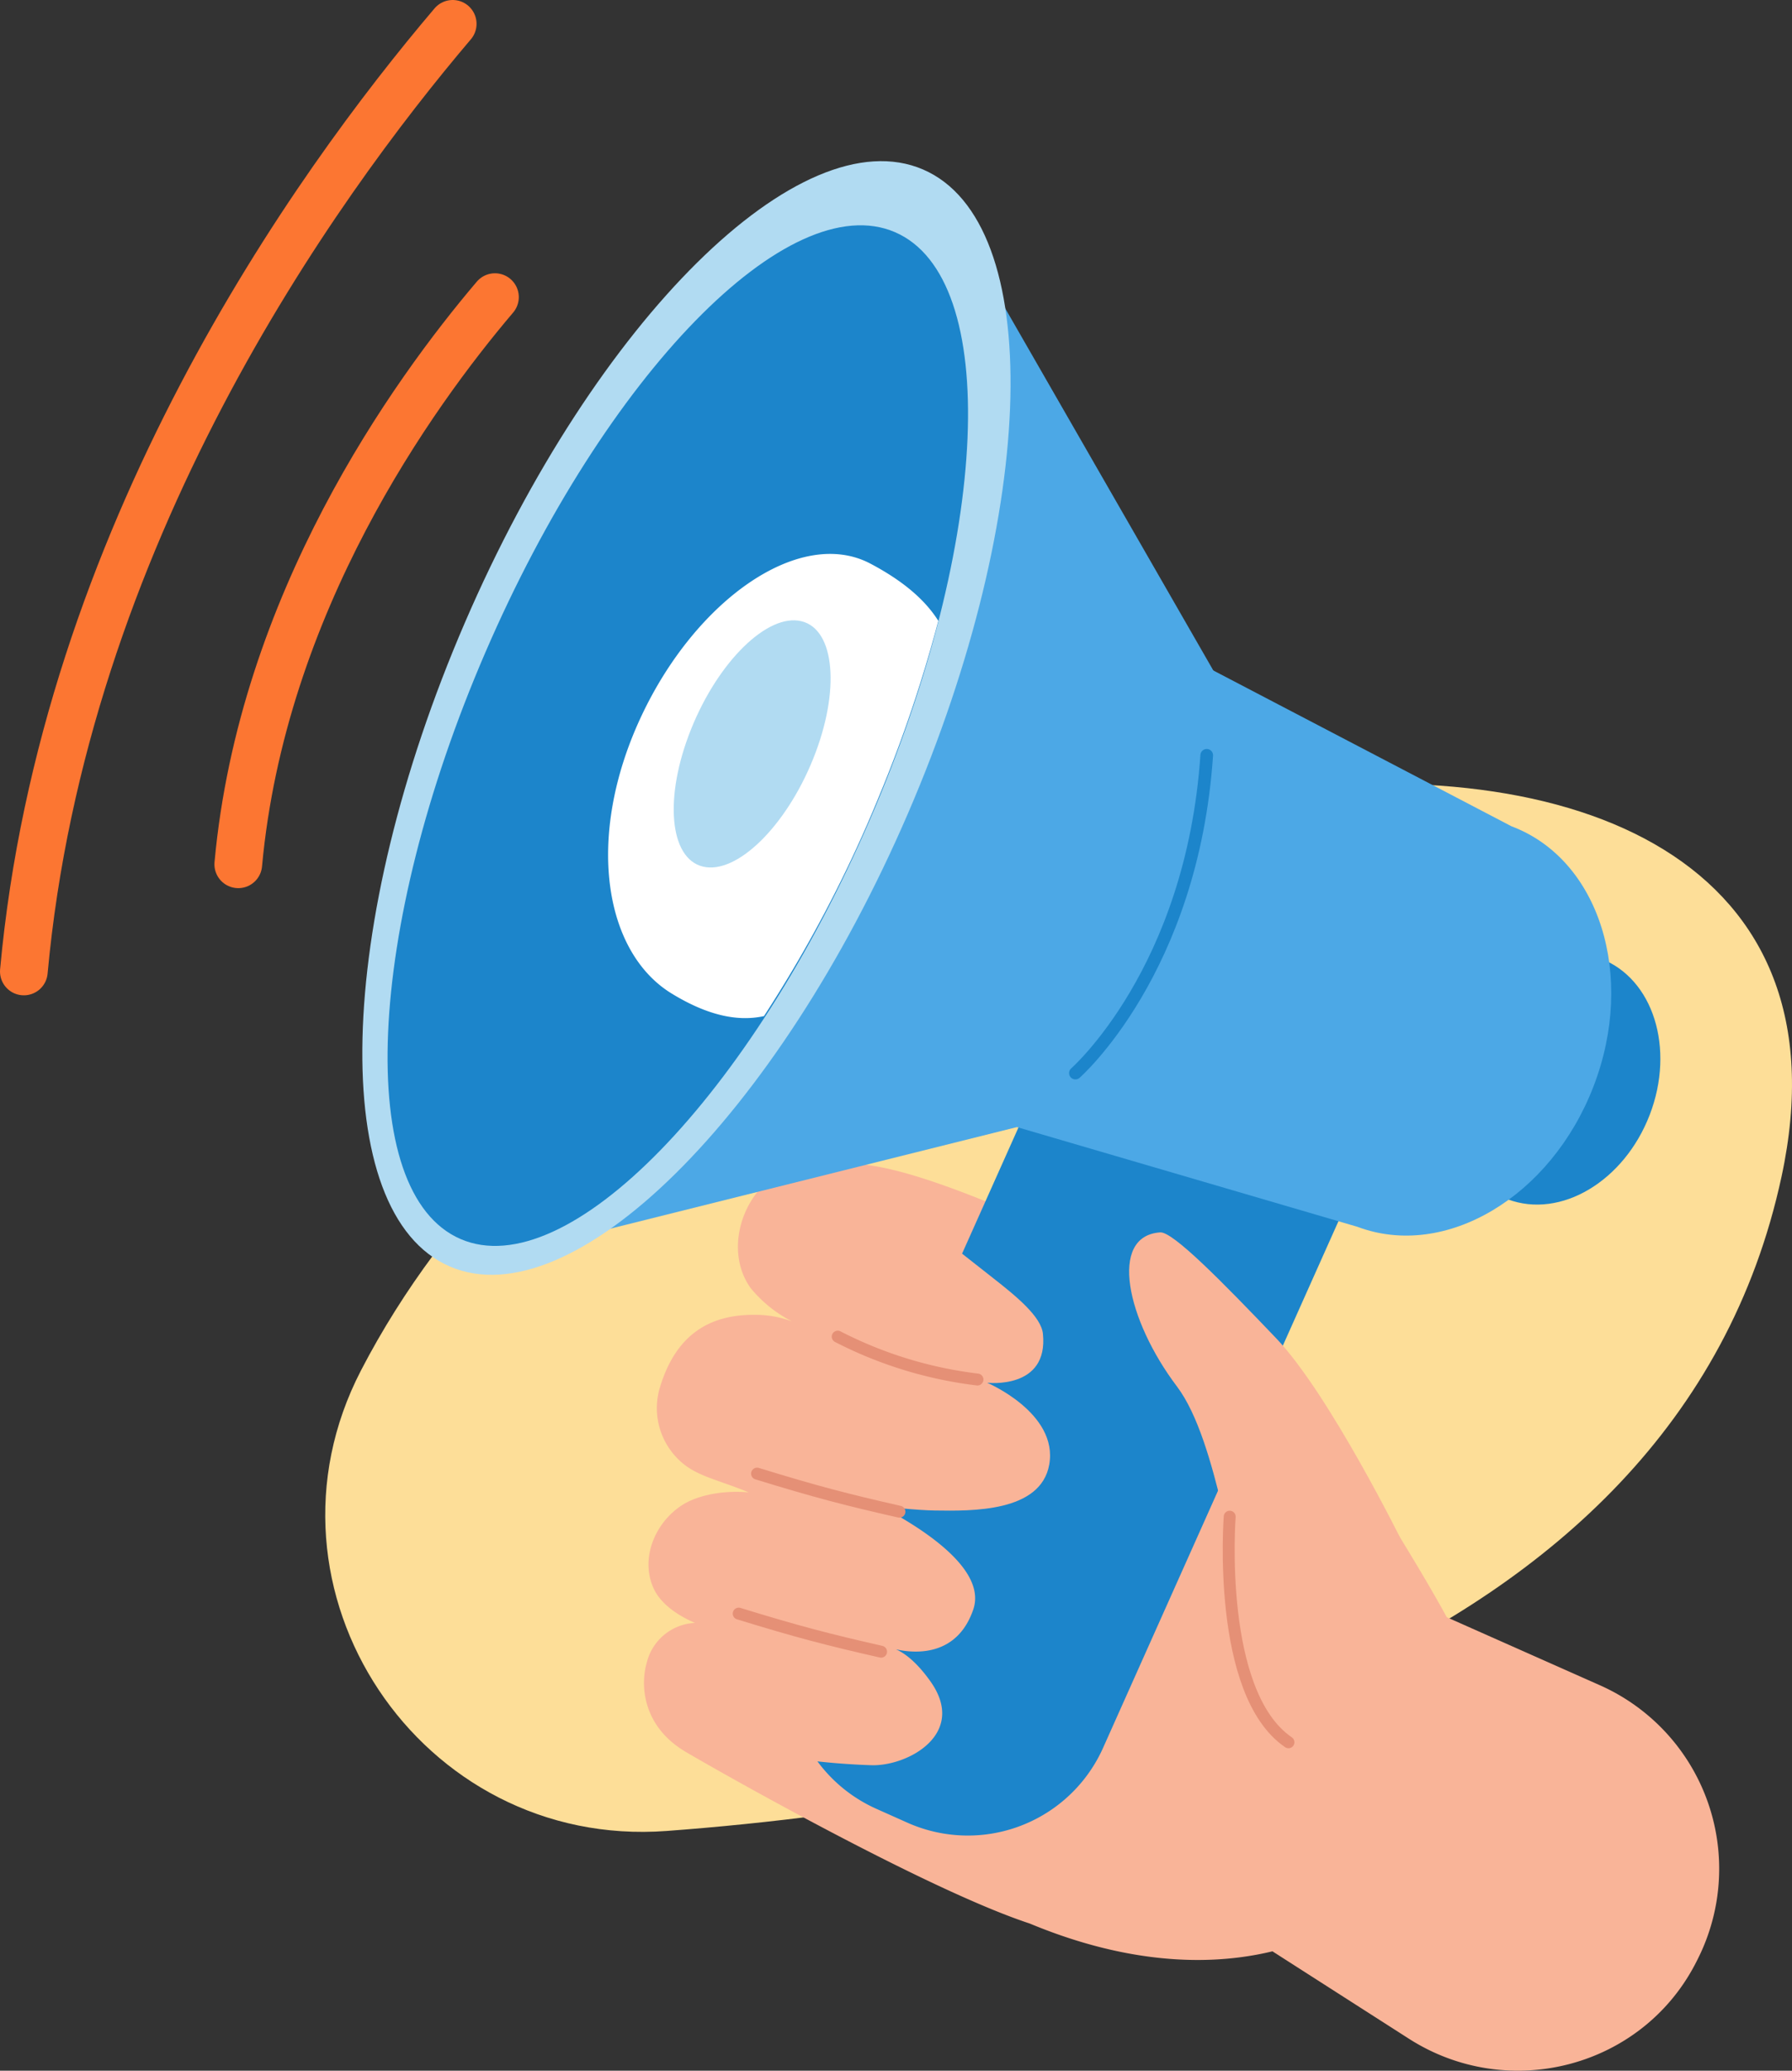 <?xml version="1.0" encoding="utf-8"?>
<svg xmlns="http://www.w3.org/2000/svg" height="347.286" viewBox="0 0 300.569 347.286" width="300.569">
    <rect x="0" y="0" width="300.569" height="347.286" fill="#333333" stroke="none"/>
    <defs>
        <clipPath id="8fu8yo86ca">
            <path d="M0 0h300.569v347.286H0z" data-name="Rettangolo 2698" style="fill:none"/>
        </clipPath>
    </defs>
    <g data-name="Illustrazione / Megafono" style="clip-path:url(#8fu8yo86ca)">
        <path d="M60.548 229.842c-19.086 36.822 9.916 80.316 51.276 77.237 68.32-5.086 169.139-26.85 186.989-109.739 22.729-105.546-181.666-76.693-238.265 32.5" data-name="Tracciato 9133" style="fill:#fdde98"/>
        <path d="M193.363 213.425c-10.291-3.773-34.154-16.071-47.363-17.961-5.977-.855-12.74-1.144-17.125 2.561-5.062 4.276-6.918 12.487-2.975 18a21.818 21.818 0 0 0 6.967 5.608 17.51 17.51 0 0 0-6.239-1.116c-7.468-.071-13.322 3.168-16.024 12.453a12.032 12.032 0 0 0 4.769 13.1c2.6 1.748 5.86 2.415 10.208 4.226-4.066-.381-8.479.4-11.168 2.132-4.658 3.005-7.112 9.143-4.7 14.141 1.137 2.355 3.791 4.309 6.86 5.616a8.745 8.745 0 0 0-8.094 6.674c-1.13 3.883-.623 10.667 6.414 14.884 3.715 2.226 40.161 23.055 57.809 28.857 46.066 19.176 76.514-10.239 74.972-39.635-.331-6.317-18.284-33.642-21.554-39.067-6.131-10.169-27.06-10.5-32.756-30.475M140.4 225.511a.254.254 0 1 1-.23.453 29.516 29.516 0 0 1-3.72-2.428c1.386.7 2.736 1.352 3.95 1.975" data-name="Tracciato 9134" style="fill:#f9b498"/>
        <path d="m268.429 160.747-2.965-1.421c3.777 6.114 4.5 14.873 1.244 23.34-3.523 9.159-10.756 15.509-18.323 17.056l4.506 1.421c8.861 3.329 19.522-3.015 23.813-14.17s.586-22.9-8.275-26.226" data-name="Tracciato 9135" style="fill:#1c85cb"/>
        <path d="m146.978 303.359 5.205 2.326a24.856 24.856 0 0 0 32.836-12.549l41.415-92.656a24.857 24.857 0 0 0-12.55-32.836l-5.205-2.326a24.856 24.856 0 0 0-32.835 12.549l-41.416 92.656a24.857 24.857 0 0 0 12.55 32.836" data-name="Tracciato 9136" style="fill:#1c85cb"/>
        <path d="m162.375 186.63 65.307 19.125c14.735 5.536 32.463-5.013 39.6-23.562s.974-38.074-13.76-43.61l-62.673-32.749c-1.365-.513-29.836 80.283-28.471 80.8" data-name="Tracciato 9137" style="fill:#4ca8e6"/>
        <path d="M137.522 251.3s13.2 1.947 19.317 2.034 17.724.31 19.148-7.7c1.54-8.66-10.413-13.726-10.413-13.726s10.317 1.217 9.354-8.212c-.293-2.878-4.422-6.267-8.467-9.43-8.5-6.65-17.923-14.2-17.923-14.2l-14.775 16.717 3.593 26.732z" data-name="Tracciato 9138" style="fill:#f9b498"/>
        <path d="M135.391 295.2s4.686.659 10.767.852 16.148-5.246 9.911-14.049c-4.039-5.7-7.048-5.738-7.048-5.738s10.713 3.9 14.218-6.311c3.421-9.962-21.761-20.291-21.761-20.291l-1.991 2.488a42.6 42.6 0 0 0-9.114 30.943l.775 7.575z" data-name="Tracciato 9139" style="fill:#f9b498"/>
        <path d="M140.51 224.175a69.171 69.171 0 0 0 23.437 7.191" data-name="Tracciato 9140" style="stroke-linecap:round;stroke-linejoin:round;stroke:#e59076;stroke-width:2px;fill:none"/>
        <path d="M123.9 270.628c9.916 3.051 14.921 4.349 23.883 6.386" data-name="Tracciato 9141" style="stroke-linecap:round;stroke-linejoin:round;stroke:#e59076;stroke-width:2px;fill:none"/>
        <path d="M126.979 247.149c9.916 3.051 14.921 4.349 23.883 6.386" data-name="Tracciato 9142" style="stroke-linecap:round;stroke-linejoin:round;stroke:#e59076;stroke-width:2px;fill:none"/>
        <path d="m209.726 268.294 15.9 7.1c-3.613-2.583 9.63-16.675 9.63-16.675s-12.288-24.927-21.2-34.265c-9.035-9.464-17.327-17.907-19.45-17.766-8.725.582-5.632 14.687 2.8 25.842 7.063 9.342 9.15 32.989 12.315 35.764" data-name="Tracciato 9143" style="fill:#f9b498"/>
        <path d="m156.941 31.423 49.124 85.477c.051 20.791-11.73 53.8-28.291 70.33l-98.706 24.656a3.172 3.172 0 0 1-3.9-4.273L151.16 31.521a3.172 3.172 0 0 1 5.781-.1" data-name="Tracciato 9144" style="fill:#4ca8e6"/>
        <path d="M77.989 104.388c-21.923 50.8-23.063 99.164-2.548 108.017s54.918-25.155 76.84-75.959 23.063-99.164 2.548-108.017-54.917 25.155-76.84 75.959" data-name="Tracciato 9145" style="fill:#b1dbf2"/>
        <path d="M81.4 109.441c-20.122 46.63-21.978 90.669-4.146 98.364s48.6-23.869 68.72-70.5 21.978-90.669 4.147-98.364-48.6 23.869-68.721 70.5" data-name="Tracciato 9146" style="fill:#1c85cb"/>
        <path d="M157.382 104.124c-2.183-3.464-5.822-6.655-11.388-9.594-11.786-6.222-29.361 6-38.575 25.906s-6.164 39.195 5.208 46.175c6.115 3.752 11.176 4.755 15.514 3.805a220.419 220.419 0 0 0 19.269-36.784 229.419 229.419 0 0 0 9.972-29.508" data-name="Tracciato 9147" style="fill:#fff"/>
        <path d="M136.4 127.241c-4.56 11.364-12.841 19.466-18.5 18.1s-6.543-11.69-1.984-23.054 12.841-19.467 18.5-18.1 6.544 11.69 1.984 23.054" data-name="Tracciato 9148" style="fill:#b1dbf2"/>
        <path d="M180.374 179.973s19.581-17.133 22.028-53.3" data-name="Tracciato 9149" style="stroke:#1c85cb;stroke-width:2.12px;stroke-linecap:round;stroke-linejoin:round;fill:none"/>
        <path d="m199.946 318.634 36.368 23.29c16.6 10.63 38.907 4.944 48.025-12.532q.474-.91.926-1.875a33.68 33.68 0 0 0-17.019-44.92l-30.635-13.606s-22.294 10.372-25.448 9.6c-25.328-6.168 18.213 16.709 18.213 16.709z" data-name="Tracciato 9150" style="fill:#f9b498"/>
        <path d="M206.255 254.37s-2.267 29.559 9.857 37.834" data-name="Tracciato 9151" style="stroke-linecap:round;stroke-linejoin:round;stroke:#e59076;stroke-width:2px;fill:none"/>
        <path d="M83.017 49.832c-13.9 16.361-39.061 51.479-43.052 95.122" data-name="Tracciato 9152" style="stroke:#fc7632;stroke-width:8px;stroke-linecap:round;stroke-linejoin:round;fill:none"/>
        <path d="M75.931 4C52.707 31.336 10.667 90.012 4 162.93" data-name="Tracciato 9153" style="stroke:#fc7632;stroke-width:8px;stroke-linecap:round;stroke-linejoin:round;fill:none"/>
    </g>
</svg>